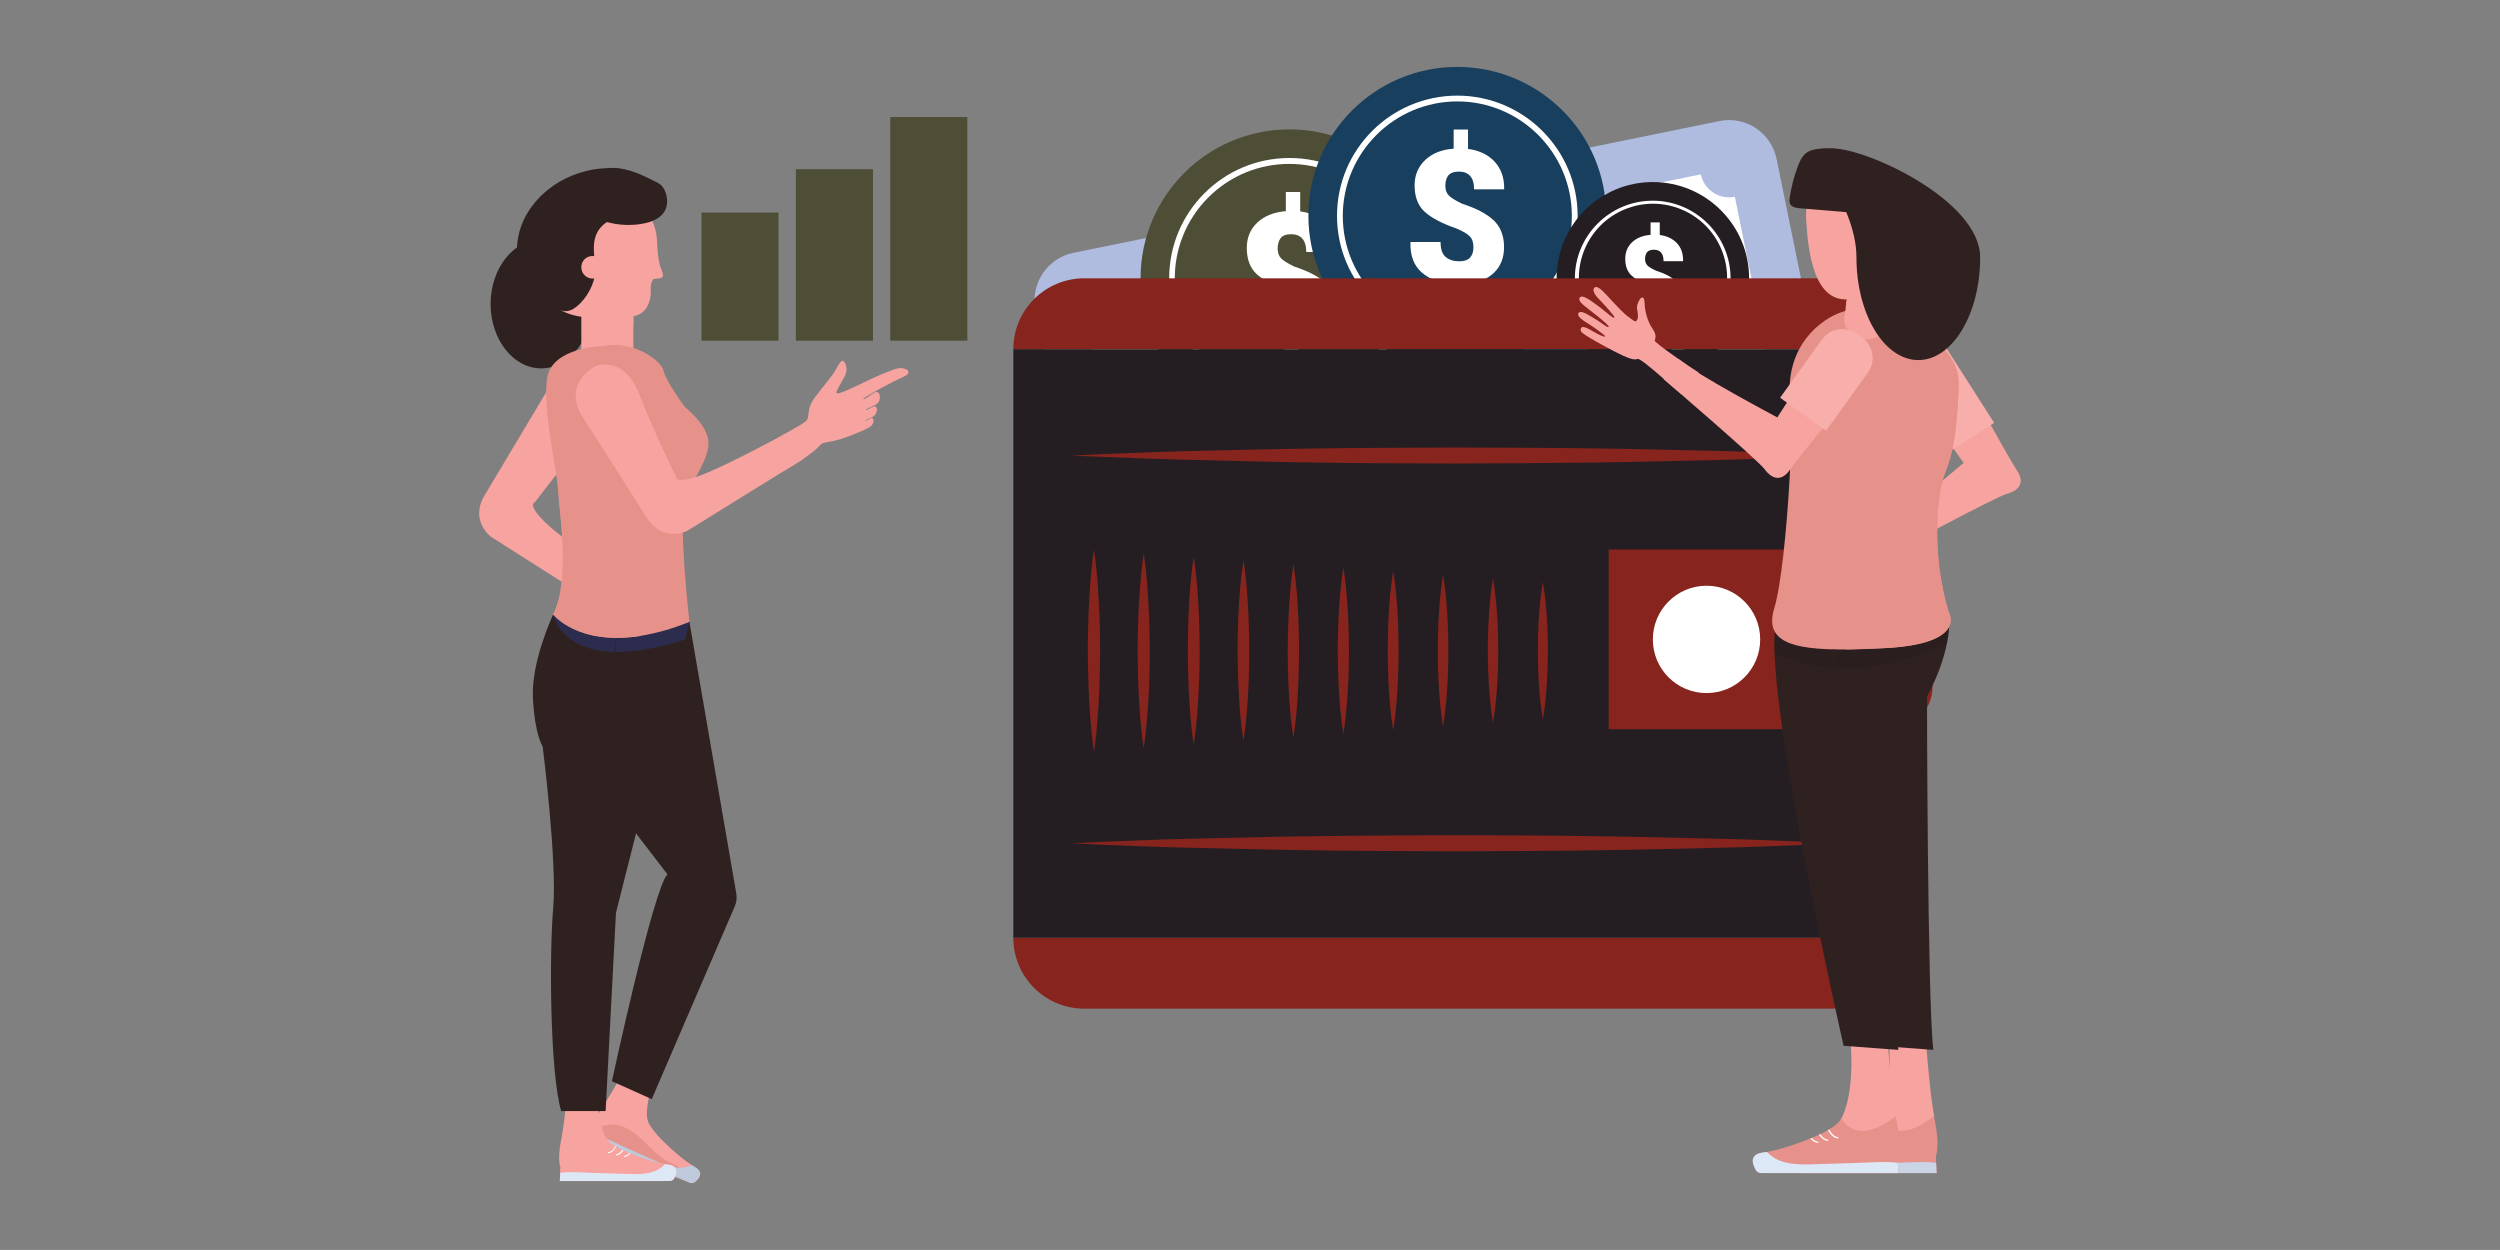 <svg xml:space="preserve" style="enable-background:new 0 0 1984.3 992.1;" viewBox="0 0 1984.3 992.1" y="0px" x="0px" xmlns:xlink="http://www.w3.org/1999/xlink" xmlns="http://www.w3.org/2000/svg" id="Layer_1" version="1.1">
<rect x="0" y="0" width="1984.3" height="992.1" fill="#808080" stroke="none"/>
<style type="text/css">
	.st0{fill:#AFBCE0;}
	.st1{fill:#FFFFFF;}
	.st2{fill:#01A599;}
	.st3{fill:#4E4D36;}
	.st4{fill:#183F5E;}
	.st5{fill:#241E22;}
	.st6{fill:#87241D;}
	.st7{fill:#302121;}
	.st8{fill:#F7A3A0;}
	.st9{fill:#E6928B;}
	.st10{fill:#BEC9DC;}
	.st11{fill:#DDE8F6;}
	.st12{opacity:0.5;fill:#28387D;}
	.st13{fill:#C9D4E7;}
	.st14{opacity:0.1;fill:#010101;}
	.st15{fill:#F8AEAB;}
</style>
<g>
	<g>
		<g>
			<path d="M1431.4,423L918.6,527.5c-20.8,4.2-41.1-9.2-45.4-30l-51.3-251.4c-4.2-20.8,9.2-41.1,30-45.4l512.8-104.6
				c20.8-4.3,41.1,9.2,45.4,30l51.3,251.4C1465.6,398.4,1452.2,418.7,1431.4,423z" class="st0"></path>
			<path d="M1419.1,362.9L1377,156.2c-12.4,2.5-24.4-5.4-27-17.8l-468,95.5c2.5,12.3-5.4,24.4-17.8,26.9l42.2,206.7
				c12.3-2.5,24.4,5.4,26.9,17.8l468-95.5C1398.7,377.5,1406.7,365.4,1419.1,362.9z" class="st1"></path>
			<polygon points="1081.2,256.6 928.6,287.7 1070.4,352.2 1058.2,459.8 1104.7,450.3 1158,392.1 1229.8,424.8 
				1276.4,415.3 1223,321.1 1328.2,206.2 1175.6,237.3 1143.4,180.6 1088.6,191.8" class="st2"></polygon>
			<g>
				<path d="M1160.8,336.1c-0.9-4.5-2.8-7.8-5.4-9.7c-2.7-1.9-7.3-3.6-14-4.9c-14.7-2-25.7-5.2-33.2-9.6
					c-7.6-4.4-12.4-12-14.6-22.8c-2-9.7-0.3-18.4,5-26c5.3-7.6,13.6-13,24.7-16.2l-3.7-18.1l13.5-2.8l3.8,18.3
					c10.9-0.7,20.2,1.6,27.6,6.9c7.5,5.4,12.2,13.3,14.1,23.8l-0.1,0.5l-28.2,5.7c-1.2-5.7-3.3-9.7-6.4-11.9c-3-2.2-6.8-2.9-11.3-2
					c-4.7,1-7.7,2.9-9.2,5.7c-1.4,2.8-1.7,6.3-0.9,10.3c0.8,3.9,2.5,6.7,5,8.5c2.5,1.8,7.3,3.6,14.2,5.4c14,1.5,25,4.7,32.8,9.5
					c7.8,4.8,12.9,12.6,15,23.3c2,10,0.5,18.7-4.6,26c-5.1,7.3-13.1,12.6-23.9,15.9l3.5,17.2L1151,392l-3.5-17.2
					c-11.7,1.4-21.9-0.3-30.7-5.2c-8.7-4.8-14.2-13.5-16.4-26l0.1-0.5l28.1-5.7c1.3,6.6,3.9,10.9,7.6,13.1c3.7,2.1,8.3,2.7,13.7,1.6
					c4.7-1,7.9-2.9,9.6-5.7C1161.2,343.4,1161.6,340.1,1160.8,336.1z" class="st1"></path>
			</g>
		</g>
		<g>
			<g>
				<path d="M1141.7,220.9c0,65.3-52.9,118.2-118.2,118.2c-65.3,0-118.2-52.9-118.2-118.2s52.9-118.2,118.2-118.2
					C1088.7,102.7,1141.7,155.7,1141.7,220.9z" class="st3"></path>
				<path d="M1023.5,316.4c-52.6,0-95.5-42.8-95.5-95.5s42.8-95.5,95.5-95.5c52.6,0,95.5,42.8,95.5,95.5
					S1076.1,316.4,1023.5,316.4z" class="st1"></path>
				
					<ellipse ry="90.9" rx="90.9" cy="220.9" cx="1023.5" class="st3" transform="matrix(0.707 -0.707 0.707 0.707 143.54 788.414)"></ellipse>
				<g>
					<path d="M1036.3,246c0-3.8-0.9-6.8-2.8-8.7c-1.9-2-5.4-4.1-10.6-6.3c-11.5-4-19.9-8.5-25.3-13.3
						c-5.3-4.8-8-11.8-8-20.9c0-8.2,2.8-14.9,8.4-20.2c5.6-5.2,13.1-8.2,22.6-9v-15.2h11.4v15.4c9,1.2,16,4.6,21.2,10.2
						c5.1,5.6,7.6,12.8,7.5,21.6l-0.1,0.4h-23.8c0-4.8-1.1-8.4-3.2-10.7c-2.1-2.3-5-3.4-8.8-3.4c-3.9,0-6.7,1-8.3,3.1
						c-1.6,2.1-2.4,4.8-2.4,8.2c0,3.2,0.8,5.8,2.6,7.7c1.7,1.9,5.3,4.1,10.6,6.7c11.1,3.6,19.4,7.9,25,13.2
						c5.6,5.2,8.4,12.3,8.4,21.4c0,8.4-2.7,15.1-8,20.2c-5.4,5.1-12.6,8.1-22,9v14.5h-11.4v-14.5c-9.7-0.8-17.7-3.9-23.9-9.3
						c-6.3-5.4-9.3-13.3-9-23.8l0.2-0.4h23.7c0,5.5,1.3,9.5,4,11.8c2.7,2.4,6.3,3.5,10.8,3.5c4,0,6.9-1,8.7-3
						C1035.4,252,1036.3,249.3,1036.3,246z" class="st1"></path>
				</g>
			</g>
			<g>
				<path d="M1274.9,171.3c0,65.3-52.9,118.2-118.2,118.2c-65.2,0-118.2-52.9-118.2-118.2s52.9-118.2,118.2-118.2
					C1222,53.2,1274.9,106.1,1274.9,171.3z" class="st4"></path>
				<path d="M1156.7,266.8c-52.6,0-95.5-42.8-95.5-95.5c0-52.6,42.8-95.4,95.5-95.4c52.6,0,95.5,42.8,95.5,95.4
					C1252.2,224,1209.4,266.8,1156.7,266.8z" class="st1"></path>
				<path d="M1156.7,262.3c-50.1,0-90.9-40.8-90.9-90.9s40.8-90.9,90.9-90.9c50.1,0,90.9,40.8,90.9,90.9
					S1206.9,262.3,1156.7,262.3z" class="st4"></path>
				<g>
					<path d="M1169.5,196.4c0-3.8-0.9-6.8-2.8-8.7c-1.9-2-5.4-4.1-10.6-6.3c-11.5-4-19.9-8.4-25.3-13.3
						c-5.3-4.8-8-11.8-8-20.9c0-8.2,2.8-14.9,8.4-20.2c5.6-5.3,13.1-8.3,22.6-9v-15.2h11.4v15.4c9,1.2,16.1,4.6,21.2,10.2
						c5.1,5.6,7.6,12.7,7.5,21.6l-0.1,0.3H1170c0-4.8-1-8.4-3.2-10.7c-2.1-2.3-5-3.4-8.8-3.4c-3.9,0-6.7,1-8.4,3
						c-1.6,2-2.4,4.8-2.4,8.2c0,3.2,0.9,5.8,2.6,7.6c1.8,1.9,5.3,4.1,10.7,6.7c11.1,3.6,19.4,7.9,25,13.1c5.5,5.2,8.3,12.3,8.3,21.4
						c0,8.4-2.7,15.1-8,20.3c-5.4,5.1-12.7,8.1-22,8.9V240h-11.4v-14.5c-9.7-0.8-17.7-3.9-23.9-9.2c-6.2-5.4-9.3-13.3-9-23.8
						l0.2-0.4h23.7c0,5.5,1.3,9.5,4,11.8c2.7,2.3,6.3,3.5,10.8,3.5c4,0,6.9-1,8.7-3C1168.6,202.4,1169.5,199.7,1169.5,196.4z" class="st1"></path>
				</g>
			</g>
			<g>
				<path d="M1388.3,220.9c0,42.2-34.2,76.4-76.4,76.4c-42.2,0-76.4-34.2-76.4-76.4c0-42.2,34.2-76.4,76.4-76.4
					C1354,144.5,1388.3,178.7,1388.3,220.9z" class="st5"></path>
				<path d="M1311.8,282.7c-34,0-61.8-27.7-61.8-61.7c0-34,27.7-61.7,61.8-61.7c34,0,61.8,27.7,61.8,61.7
					C1373.6,255,1345.9,282.7,1311.8,282.7z" class="st1"></path>
				
					<ellipse ry="58.8" rx="58.8" cy="220.9" cx="1311.8" class="st5" transform="matrix(0.924 -0.383 0.383 0.924 15.308 518.835)"></ellipse>
				<g>
					<path d="M1320.1,237.2c0-2.5-0.6-4.4-1.8-5.7c-1.2-1.3-3.5-2.6-6.8-4c-7.4-2.6-12.9-5.5-16.3-8.6
						c-3.5-3.1-5.2-7.6-5.2-13.5c0-5.3,1.8-9.7,5.4-13.1c3.6-3.4,8.5-5.4,14.7-5.9v-9.9h7.3v10c5.8,0.8,10.4,3,13.7,6.6
						c3.3,3.6,4.9,8.2,4.8,14l-0.1,0.2h-15.4c0-3.1-0.7-5.4-2-6.9c-1.3-1.5-3.3-2.2-5.7-2.2c-2.6,0-4.3,0.7-5.4,2
						c-1,1.3-1.6,3.1-1.6,5.3c0,2.1,0.6,3.7,1.7,5c1.1,1.2,3.4,2.7,6.9,4.3c7.2,2.3,12.6,5.1,16.1,8.5c3.6,3.4,5.4,8,5.4,13.9
						c0,5.4-1.7,9.8-5.2,13.1c-3.5,3.3-8.2,5.2-14.1,5.8v9.4h-7.4v-9.4c-6.3-0.5-11.5-2.5-15.5-6c-4-3.5-6-8.6-5.8-15.4l0.1-0.2
						h15.3c0,3.6,0.9,6.1,2.6,7.6c1.7,1.5,4,2.3,7,2.3c2.6,0,4.5-0.6,5.6-1.9C1319.5,241,1320.1,239.3,1320.1,237.2z" class="st1"></path>
				</g>
			</g>
			<g>
				<path d="M1452.9,220.9h-296.1H860.6c-31.1,0-56.3,25.2-56.3,56.3h352.4h296.1v467.1h-296.1H804.3
					c0,31.1,25.2,56.3,56.3,56.3h296.1h296.1c31.1,0,56.3-25.2,56.3-56.3V277.2C1509.1,246.1,1483.9,220.9,1452.9,220.9z" class="st6"></path>
				<polygon points="1156.7,277.2 804.3,277.2 804.3,744.3 1156.7,744.3 1452.9,744.3 1452.9,277.2" class="st5"></polygon>
			</g>
			<g>
				<path d="M1500.1,578.8c18.6,0,33.8-15.1,33.8-33.8v-75c0-18.6-15.1-33.8-33.8-33.8h-223.3v142.6H1500.1z" class="st6"></path>
				<path d="M1397.1,507.5c0,23.6-19.1,42.6-42.6,42.6c-23.5,0-42.6-19-42.6-42.6c0-23.5,19.1-42.6,42.6-42.6
					C1378,464.9,1397.1,484,1397.1,507.5z" class="st1"></path>
			</g>
			<g>
				<path d="M850.3,361.6c0,0,9.5-0.4,26.1-1.2c16.6-0.5,40.4-1.8,68.9-2.4c28.5-0.6,61.8-1.6,97.4-2
					c35.7-0.6,73.7-0.6,111.7-0.8c38,0.1,76,0.2,111.6,0.7c35.6,0.4,68.9,1.5,97.4,2c28.5,0.6,52.2,1.8,68.9,2.4
					c16.6,0.8,26.2,1.2,26.2,1.2s-9.5,0.4-26.2,1.2c-16.6,0.5-40.4,1.8-68.9,2.4c-28.5,0.5-61.8,1.6-97.4,2
					c-35.6,0.5-73.6,0.7-111.6,0.8c-38-0.1-76-0.2-111.7-0.8c-35.6-0.4-68.9-1.5-97.4-2.1c-28.5-0.6-52.2-1.8-68.9-2.3
					C859.8,362.1,850.3,361.6,850.3,361.6z" class="st6"></path>
			</g>
			<g>
				<path d="M850.3,669.3c0,0,9.5-0.5,26.1-1.2c16.6-0.5,40.4-1.8,68.9-2.4c28.5-0.5,61.8-1.6,97.4-2
					c35.7-0.5,73.7-0.6,111.7-0.8c38,0.2,76,0.2,111.6,0.8c35.6,0.4,68.9,1.5,97.4,2c28.5,0.6,52.2,1.8,68.9,2.4
					c16.6,0.8,26.2,1.2,26.2,1.2s-9.5,0.4-26.2,1.3c-16.6,0.5-40.4,1.8-68.9,2.3c-28.5,0.6-61.8,1.6-97.4,2
					c-35.6,0.6-73.6,0.6-111.6,0.8c-38-0.2-76-0.2-111.7-0.8c-35.6-0.4-68.9-1.5-97.4-2c-28.5-0.6-52.2-1.8-68.9-2.3
					C859.8,669.7,850.3,669.3,850.3,669.3z" class="st6"></path>
			</g>
			<g>
				<path d="M868.3,436.2c0,0,1.6,10,2.8,25.1c1.2,15,2.1,35.1,2.1,55.1c-0.1,20.1-0.8,40.1-2.1,55.1
					c-1.1,15-2.8,25.1-2.8,25.1s-1.6-10-2.8-25.1c-1.2-15-2-35.1-2.1-55.1c0-20,0.9-40.1,2.1-55.1
					C866.6,446.2,868.3,436.2,868.3,436.2z" class="st6"></path>
				<path d="M907.8,439.1c0,0,1.6,9.7,2.7,24.2c1.2,14.5,2,33.8,2.1,53.1c0,19.3-0.8,38.6-2.1,53.2
					c-1.1,14.5-2.7,24.1-2.7,24.1s-1.6-9.7-2.8-24.1c-1.2-14.6-2-33.9-2-53.2c0-19.3,0.8-38.6,2.1-53.1
					C906.3,448.8,907.8,439.1,907.8,439.1z" class="st6"></path>
				<path d="M947.5,442c0,0,1.5,9.3,2.7,23.2c1.2,14,2,32.6,2,51.2c0,18.6-0.8,37.2-2,51.2c-1.1,14-2.7,23.3-2.7,23.3
					s-1.6-9.3-2.7-23.3c-1.2-14-2-32.6-2-51.2c0-18.6,0.8-37.3,2-51.2C945.9,451.2,947.5,442,947.5,442z" class="st6"></path>
				<path d="M987,444.8c0,0,1.5,8.9,2.6,22.4c1.2,13.4,1.9,31.3,2,49.2c0,17.9-0.8,35.8-2,49.2
					c-1.1,13.4-2.7,22.3-2.7,22.3s-1.5-8.9-2.6-22.3c-1.2-13.4-1.9-31.3-2-49.2c0-17.9,0.8-35.8,2-49.2
					C985.5,453.8,987,444.8,987,444.8z" class="st6"></path>
				<path d="M1026.6,447.7c0,0,1.4,8.6,2.6,21.5c1.1,12.9,1.9,30.1,1.9,47.3c-0.1,17.2-0.8,34.4-1.9,47.3
					c-1.1,12.9-2.6,21.5-2.6,21.5s-1.5-8.6-2.6-21.5c-1.2-12.9-1.9-30.1-1.9-47.3c0-17.2,0.8-34.4,2-47.3
					C1025.2,456.3,1026.6,447.7,1026.6,447.7z" class="st6"></path>
				<path d="M1066.3,450.5c0,0,1.4,8.2,2.5,20.6c1.1,12.4,1.9,28.9,1.9,45.3c0,16.4-0.7,32.9-1.9,45.3
					c-1.1,12.3-2.5,20.6-2.5,20.6s-1.5-8.2-2.6-20.6c-1.1-12.4-1.9-28.9-1.9-45.3c0-16.4,0.8-32.9,1.9-45.3
					C1064.8,458.8,1066.3,450.5,1066.3,450.5z" class="st6"></path>
				<path d="M1105.8,453.4c0,0,1.4,7.9,2.5,19.7c1.1,11.8,1.8,27.6,1.8,43.3c0,15.7-0.7,31.5-1.8,43.3
					c-1.1,11.8-2.5,19.7-2.5,19.7s-1.4-7.9-2.5-19.7c-1.1-11.8-1.8-27.6-1.8-43.3c0-15.7,0.7-31.5,1.8-43.3
					C1104.4,461.3,1105.8,453.4,1105.8,453.4z" class="st6"></path>
				<path d="M1145.4,456.3c0,0,1.3,7.5,2.4,18.8c1.1,11.3,1.8,26.3,1.8,41.3c0,15-0.7,30.1-1.8,41.3
					c-1.1,11.3-2.4,18.8-2.4,18.8s-1.3-7.5-2.4-18.8c-1.1-11.2-1.8-26.3-1.8-41.3c0-15,0.7-30,1.8-41.3
					C1144.1,463.8,1145.4,456.3,1145.4,456.3z" class="st6"></path>
				<path d="M1185,459.1c0,0,1.3,7.2,2.4,17.9c1.1,10.7,1.8,25,1.8,39.3c0,14.3-0.7,28.6-1.8,39.4
					c-1,10.7-2.4,17.9-2.4,17.9s-1.3-7.2-2.3-17.9c-1.1-10.8-1.8-25.1-1.8-39.4c0-14.3,0.7-28.6,1.8-39.3
					C1183.7,466.3,1185,459.1,1185,459.1z" class="st6"></path>
				<path d="M1224.6,462c0,0,1.3,6.8,2.3,17c1,10.2,1.7,23.8,1.7,37.4c-0.1,13.6-0.7,27.2-1.7,37.4
					c-1,10.2-2.3,17-2.3,17s-1.2-6.8-2.3-17c-1-10.2-1.7-23.8-1.7-37.4c0-13.6,0.7-27.2,1.7-37.4
					C1223.4,468.8,1224.6,462,1224.6,462z" class="st6"></path>
			</g>
		</g>
	</g>
	<g>
		<rect height="101.7" width="61.1" class="st3" y="168.7" x="556.8"></rect>
		<rect height="136.1" width="61.2" class="st3" y="134.3" x="631.7"></rect>
		<rect height="177.5" width="61.2" class="st3" y="92.9" x="706.6"></rect>
	</g>
	<g>
		<ellipse ry="51.1" rx="40.2" cy="241.3" cx="429.6" class="st7"></ellipse>
		<g>
			<path d="M508,824.8c0,0-18.1,36.1-25.9,47.7c0,0-6.3,19.2,16.1,28.4c22.4,9.2,15.8-11,15.8-11s-5.1-17.6,15.9-56.1
				L508,824.8z" class="st8"></path>
			<path d="M555.3,933.6c-0.1,0.2-0.2,0.5-0.3,0.7c-0.1,0.2-0.2,0.4-0.3,0.5c-0.1,0.2-0.3,0.4-0.4,0.6
				c-0.1,0.1-0.2,0.3-0.3,0.4c-0.2,0.2-0.4,0.4-0.6,0.7c-0.2,0.2-0.3,0.3-0.5,0.5c-0.5,0.5-0.9,0.8-1.4,1.2
				c-1.2,0.9-2.7,1.1-4.1,0.5l-80.5-33.3l2.7-5.9l1.6-3.4c0.5-6.9,5.3-15.1,11-23.6c15.9,28.1,30.8,15,31.4,14.4c0,0,0,0,0,0
				c0,0.1,0,0.2,0,0.3c0,0.3,0.1,0.7,0.1,1c0.5,2.3,2.1,5.2,4.5,8.3c0.2,0.2,0.3,0.4,0.5,0.7c1.1,1.4,2.2,2.8,3.5,4.3
				c0.2,0.2,0.4,0.4,0.6,0.6c1.1,1.2,2.3,2.5,3.6,3.7c0.2,0.2,0.4,0.4,0.6,0.6c7.4,7.4,16.3,14.7,22.2,18.5c0.8,0.5,1.6,1,2.3,1.4
				C555.7,928.7,556.3,931.3,555.3,933.6z" class="st8"></path>
			<path d="M542.7,936.7l-76-31.4l2.7-5.9l1.6-3.4c1.1-0.3,2.1-0.6,3.1-0.9c4.5-1.5,8.8-2.8,13.6-2.4
				c8.7,0.7,16.2,6.4,22.6,12.4c6.3,6,12.2,12.8,19.9,16.9c2.9,1.5,5.9,2.6,8.7,4.3c2.3,1.3,4.5,3.3,4.7,5.9
				c0.1,1.1-0.2,2.1-0.5,3.1C543,935.8,542.9,936.3,542.7,936.7z" class="st9"></path>
			<path d="M555.3,933.6c-0.1,0.2-0.2,0.5-0.3,0.7c-0.1,0.2-0.2,0.4-0.3,0.5c-0.1,0.2-0.3,0.4-0.4,0.6
				c-0.1,0.1-0.2,0.3-0.3,0.4c-0.2,0.2-0.4,0.4-0.6,0.7c-0.2,0.2-0.3,0.3-0.5,0.5c-0.5,0.5-0.9,0.8-1.4,1.2
				c-1.2,0.9-2.7,1.1-4.1,0.5l-80.5-33.3l2.7-5.9c2,0.4,3.9,1.1,5.4,1.7c6.9,2.6,13.5,6,20.1,9c8,3.6,15.9,7.2,23.9,10.7
				c8.7,3.9,18.5,7.9,27.6,4.9c0.8-0.3,1.7-0.6,2.5-1c0.8,0.5,1.6,1,2.3,1.4C555.7,928.7,556.3,931.3,555.3,933.6z" class="st10"></path>
		</g>
		<g>
			<path d="M451.7,847.2c0,0-2.9,40.3-5.7,54c0,0,1.5,20.1,25.7,20.1c24.2,0,10.4-16.2,10.4-16.2s-11.4-14.3-6.7-57.9
				H451.7z" class="st8"></path>
			<path d="M536.9,929.7c0,0.3,0,0.5,0,0.8c0,0.2,0,0.4-0.1,0.6c0,0.2-0.1,0.5-0.2,0.7c0,0.2-0.1,0.3-0.1,0.5
				c-0.1,0.3-0.2,0.6-0.3,0.8c-0.1,0.2-0.2,0.4-0.3,0.6c-0.3,0.6-0.5,1.1-0.8,1.6c-0.7,1.3-2.1,2.1-3.6,2.1h-87.1l0.3-6.5l0.2-3.8
				c-2.1-6.6-0.9-16,1.2-26c25.4,19.9,34.2,2.1,34.5,1.3c0,0,0,0,0,0c0,0.1,0.1,0.2,0.1,0.3c0.1,0.3,0.3,0.6,0.5,0.9
				c1.3,1.9,3.9,4,7.3,6c0.2,0.1,0.5,0.3,0.7,0.4c1.5,0.9,3.1,1.7,4.9,2.6c0.3,0.1,0.5,0.2,0.8,0.4c1.5,0.7,3.1,1.4,4.7,2.1
				c0.3,0.1,0.5,0.2,0.8,0.3c9.7,4.1,20.7,7.4,27.6,8.6c1,0.2,1.8,0.3,2.6,0.4C535.5,925.1,536.9,927.3,536.9,929.7z" class="st8"></path>
			<path d="M526.5,937.5h-82.2l0.3-6.5l0.2-3.8c0.9-0.6,1.7-1.3,2.5-2c3.6-3.1,7-6,11.6-7.4c8.3-2.6,17.4-0.3,25.6,2.8
				c8.2,3.2,16.2,7.2,24.9,8c3.2,0.3,6.5,0.2,9.7,0.6c2.6,0.4,5.5,1.3,6.6,3.7c0.5,1,0.6,2,0.7,3.1
				C526.4,936.5,526.5,937,526.5,937.5z" class="st8"></path>
			<path d="M536.9,929.7c0,0.3,0,0.5,0,0.8c0,0.2,0,0.4-0.1,0.6c0,0.2-0.1,0.5-0.2,0.7c0,0.2-0.1,0.3-0.1,0.5
				c-0.1,0.3-0.2,0.6-0.3,0.8c-0.1,0.2-0.2,0.4-0.3,0.6c-0.3,0.6-0.5,1.1-0.8,1.6c-0.7,1.3-2.1,2.1-3.6,2.1h-87.1l0.3-6.5
				c2-0.4,4-0.4,5.6-0.5c7.3-0.2,14.7,0.4,22,0.6c8.7,0.3,17.5,0.5,26.2,0.8c9.6,0.3,20.2,0.3,27.4-6c0.7-0.6,1.3-1.2,2-1.9
				c1,0.2,1.8,0.3,2.6,0.4C535.5,925.1,536.9,927.3,536.9,929.7z" class="st11"></path>
			<g>
				<path d="M489.1,910.1c-0.8,1.4-1.8,2.9-3.2,4c-0.9,0.7-1.9,1.1-3,1.3h0c-0.2,0-0.4-0.1-0.4-0.4
					c0-0.2,0.1-0.4,0.4-0.5c1.2-0.1,2.2-0.7,3.1-1.5c1.1-1,1.9-2.2,2.5-3.4C488.6,909.8,488.9,910,489.1,910.1z" class="st1"></path>
			</g>
			<g>
				<path d="M494.8,913.1c-1.3,1.9-3,3.7-5.5,4h-0.1c-0.2,0-0.4-0.2-0.4-0.4c0-0.2,0.1-0.4,0.3-0.5
					c2.1-0.3,3.7-1.8,4.8-3.5C494.3,912.8,494.5,912.9,494.8,913.1z" class="st1"></path>
			</g>
			<g>
				<path d="M500.3,915.5c-1.2,1.4-2.7,2.6-4.6,2.8c0,0,0,0,0,0c-0.2,0-0.4-0.2-0.4-0.4c0-0.2,0.1-0.4,0.4-0.5
					c1.6-0.2,2.9-1.2,3.9-2.4C499.7,915.3,500,915.4,500.3,915.5z" class="st1"></path>
			</g>
		</g>
		<path d="M547.2,493.6l37.2,215.5c0.6,3.5,0.2,7.1-1.2,10.3l-65.9,153l-31.6-14.2c0,0,33.1-154,44.1-164.2l-96.3-125.4
			l5.5-81C439.1,487.7,535.9,469.6,547.2,493.6z" class="st7"></path>
		<path d="M439.1,487.7c0,0-17.7,37.2-16.1,66.7c1.6,29.5,7.7,38,7.7,38s11.6,91.6,8.4,127.9
			c-3.2,36.3-2.6,131.1,6.3,161.6h35.3l8.2-157.4l58.4-230.9C547.2,493.6,486.5,470.4,439.1,487.7z" class="st7"></path>
		<path d="M439.1,487.7c0,0,8.9,50.5,104.6,19.9l3.5-14C547.2,493.6,453.5,471.8,439.1,487.7z" class="st12"></path>
		<path d="M498.2,300.2h-32.3c-2.5,0-4.5-2-4.5-4.5v-54.9c0-0.2,0.2-0.4,0.4-0.4h40.5c0.2,0,0.4,0.2,0.4,0.4v54.9
			C502.7,298.2,500.6,300.2,498.2,300.2z" class="st8"></path>
		<path d="M461.4,251.4c0,0,10.8,12.4,41.3,6.6v-12.4L461.4,251.4z" class="st8"></path>
		<path d="M472.2,135.4c0,0,48.1,19.1,49.3,56.1c0,0,0.3,15.4,3.5,22.6c3.2,7.2-0.3,6.8-6.3,7.3c0,0-2.7,3.4-2.2,8.5
			c0.5,5.1-0.9,21.1-17.2,21.5c-16.3,0.4-67.1,9.4-70.5-32.1C425.4,177.7,433.3,138.7,472.2,135.4z" class="st8"></path>
		<path d="M519.3,145.4c1.9,1.5,3.8,3.4,4.2,6.1c0.3,2.5-0.9,5-2.4,6.8c-6.2,8-16.2,9.9-25.3,12.2
			c-9.1,2.3-19.1,6.5-22.8,16.3c-2.8,7.3-1.4,15.8-0.6,23.8c1.1,10.8-4.2,22.3-11.7,30c-8,8.1-12.8,6.9-17.6,5
			c-17.1-6.7-22.7-10.6-29.9-29.8c-4.4-11.7-3.6-25.4,0.7-37c4.4-11.6,12.1-21.1,21.1-28.3C457.7,132.2,495,125.9,519.3,145.4z" class="st7"></path>
		<path d="M461.4,212.5c0.2,5,4.4,8.8,9.3,8.6c5-0.2,8.8-4.4,8.6-9.3c-0.2-5-4.4-8.8-9.3-8.6
			C465,203.3,461.2,207.5,461.4,212.5z" class="st8"></path>
		<path d="M465.9,212.3c0.1,2.5,2.2,4.4,4.7,4.3c2.5-0.1,4.4-2.2,4.3-4.7c-0.1-2.5-2.2-4.4-4.7-4.3
			C467.7,207.7,465.8,209.8,465.9,212.3z" class="st8"></path>
		<path d="M520.5,144.3c1.6,0.8,3.2,1.6,4.4,2.8c1.4,1.4,2.4,3.2,3.1,5c1.9,4.8,2.2,10.5-0.2,15.1
			c-3.2,6-10.2,8.9-16.9,10.2c-7.6,1.5-15.5,1.5-23.2,0.2c-5.8-1.1-11.5-2.9-17.3-4.2c-5-1.1-10.2-1.8-15.3-2.4
			c-3.2-0.4-6.6-0.8-9.1-2.8c-4.2-3.2-4.6-9.8-2.2-14.5c2.4-4.7,7-7.9,11.7-10.5c8.1-4.5,17-7.8,26.1-9.5c8.1-1.5,16.8,1.1,24.4,4
			C510.9,139.5,515.8,141.9,520.5,144.3z" class="st7"></path>
		<path d="M471.3,300.6c2.3,1.3,4.3,3.1,5.8,5.3c4,6.2,9,19.7-7.1,37.3c-22.2,24.4-45.5,55.5-45.5,55.5
			s-6.4,1.4,7.8,15.5c14.1,14.1,61.8,45.8,61.8,45.8l-13.7,23.7L389.6,426c0,0-17-12.7-5-32.8c12-20.1,49-82,49-82
			S446,286.9,471.3,300.6z" class="st8"></path>
		<path d="M547.2,493.6c-14.1,5.7-26.7,9.1-37.8,10.9c0,0,0,0,0,0c-50.7,8.4-70.4-16.9-70.4-16.9
			c14.2-27.6,4.7-81.9,4-98.5c-0.6-13.4-8.5-47.5-9.4-73c-0.2-6,0-11.6,0.7-16.2c4-24.5,44.2-25.3,44.2-25.3
			c24.6-4.8,46.6,11.8,48.2,19.7c1.3,6.4,11.4,21.2,15.2,26.5c0.8,1.2,1.8,2.3,2.9,3.2c4.3,3.7,16.1,14.6,17.4,25.6
			c1.6,13.4-11.8,30-18.2,45.8C537.8,411.3,547.2,493.6,547.2,493.6z" class="st9"></path>
		<path d="M469.8,292.3c2.2-1.5,4.7-2.5,7.3-2.8c7.3-0.8,21.6,0.8,30.2,23.1c11.8,30.8,29.2,65.5,29.2,65.5
			s-1.6,6.3,17.4,0c18.9-6.3,69.3-33.8,69.3-33.8l14.4,20l-92.4,57.2c0,0-18.9,9.5-31.6-10.3c-12.6-19.7-51.3-80.5-51.3-80.5
			S446.2,308.8,469.8,292.3z" class="st8"></path>
		<path d="M721.1,295.5c-0.3,2.5-2.7,2.7-12.4,7.6c-9.7,4.9-24.7,13.3-23.4,13.7c1.3,0.4,6.6-4.1,8.7-5.2
			c2.1-1.1,3.8-0.2,4.2,2.4c0.6,3.7-0.7,6.1-4.1,7.7c-4.1,1.9-7.1,3.1-6.9,3.7c0.2,0.7,2.9-1.5,6-2.7c2.2-0.8,3.3,1.3,2.7,3.5
			c-0.7,2.1-1.1,3.7-4.1,5.1c-3,1.4-5.2,2.2-5.1,2.7c0.1,0.5,4.5-2,5.1-2.3c0.6-0.3,2.2,1.2,1.2,4c-1.1,2.8-2.8,3.7-9.7,6.7
			c-26,11.3-28.8,7-32.3,10.9c-3.5,3.9-11.5,10.9-34.7,23.7c-7.5,4.1-17.1-18-11-21.9c25.2-16,32.7-18.4,35.1-21.7
			c2.4-3.3-0.5-9,6.7-18.4c7-9.1,9.8-12.4,13.5-17.3c3.7-4.9,6-11.5,8.2-11.3c2.2,0.3,4.1,6,2.4,10.5c-1.7,4.6-9,14.8-7,15.3
			c2,0.5,8.5-2.7,12.1-4.3c4.5-1.9,8.5-4,14.4-6.8c9.2-4.3,18.7-8.1,22.4-8.8C717.5,291.7,721.4,293.6,721.1,295.5z" class="st8"></path>
		<path d="M509.5,504.6c-50.7,8.4-70.4-16.9-70.4-16.9c14.2-27.6,4.7-81.9,4-98.5c-0.6-13.4-8.5-47.5-9.4-73
			c0,0,0,0,0,0S472,493.9,509.5,504.6z" class="st9"></path>
		<path d="M489.1,506.3c0,0-44.5,311.8-23.2,375.6" class="st7"></path>
	</g>
	<g>
		<g>
			<g>
				<path d="M1528,818.5c0,0,3.7,50.3,7.2,67.3c0,0-1.9,25.1-32.1,25.1c-30.2,0-12.9-20.2-12.9-20.2s14.2-17.8,8.3-72.2
					H1528z" class="st8"></path>
				<path d="M1421.6,921.4c0,0.3,0,0.6,0.1,0.9c0,0.3,0.1,0.5,0.1,0.8c0,0.3,0.1,0.6,0.2,0.9c0,0.2,0.1,0.4,0.2,0.6
					c0.1,0.3,0.2,0.7,0.4,1c0.1,0.3,0.2,0.5,0.3,0.8c0.3,0.7,0.7,1.4,1,2.1c0.9,1.6,2.6,2.6,4.5,2.6h108.7l-0.4-8.1l-0.2-4.7
					c2.6-8.2,1.1-19.9-1.5-32.4c-31.7,24.8-42.6,2.6-43.1,1.7c0,0,0,0,0,0c0,0.1-0.1,0.2-0.2,0.3c-0.2,0.4-0.4,0.7-0.6,1.1
					c-1.6,2.4-4.9,5-9.1,7.5c-0.3,0.2-0.6,0.3-0.9,0.5c-1.9,1.1-3.9,2.2-6.1,3.2c-0.3,0.1-0.6,0.3-0.9,0.4c-1.9,0.9-3.9,1.8-5.9,2.6
					c-0.3,0.2-0.6,0.3-1,0.4c-12.1,5.1-25.8,9.2-34.5,10.7c-1.2,0.2-2.3,0.4-3.3,0.5C1423.5,915.6,1421.6,918.4,1421.6,921.4z" class="st9"></path>
				<path d="M1434.6,931.1h102.5l-0.4-8.1l-0.2-4.7c-1.1-0.8-2.2-1.7-3.2-2.5c-4.5-3.9-8.8-7.4-14.5-9.3
					c-10.4-3.3-21.7-0.4-31.9,3.5c-10.2,3.9-20.2,9-31.1,10c-4,0.4-8.1,0.2-12.1,0.8c-3.2,0.4-6.8,1.6-8.2,4.6
					c-0.6,1.2-0.7,2.6-0.9,3.9C1434.7,929.9,1434.7,930.5,1434.6,931.1z" class="st9"></path>
				<path d="M1421.6,921.4c0,0.3,0,0.6,0.1,0.9c0,0.3,0.1,0.5,0.1,0.8c0,0.3,0.1,0.6,0.2,0.9c0,0.2,0.1,0.4,0.2,0.6
					c0.1,0.3,0.2,0.7,0.4,1c0.1,0.3,0.2,0.5,0.3,0.8c0.3,0.7,0.7,1.4,1,2.1c0.9,1.6,2.6,2.6,4.5,2.6h108.7l-0.4-8.1
					c-2.5-0.5-5-0.5-7-0.6c-9.1-0.3-18.4,0.5-27.5,0.7c-10.9,0.3-21.8,0.7-32.7,1c-12,0.4-25.1,0.3-34.2-7.5
					c-0.8-0.7-1.7-1.5-2.5-2.3c-1.2,0.2-2.3,0.4-3.3,0.5C1423.5,915.6,1421.6,918.4,1421.6,921.4z" class="st13"></path>
				<g>
					<path d="M1481.3,897c0.9,1.8,2.3,3.7,4,5c1.1,0.8,2.4,1.4,3.8,1.6h0.1c0.3,0,0.5-0.2,0.5-0.4
						c0-0.3-0.2-0.5-0.4-0.6c-1.5-0.2-2.8-0.9-3.8-1.8c-1.3-1.2-2.4-2.8-3.2-4.2C1481.9,896.6,1481.6,896.8,1481.3,897z" class="st1"></path>
				</g>
				<g>
					<path d="M1474.2,900.6c1.6,2.4,3.8,4.6,6.8,5h0.1c0.2,0,0.5-0.2,0.5-0.4c0-0.3-0.2-0.5-0.4-0.6
						c-2.6-0.3-4.6-2.3-6-4.4C1474.8,900.3,1474.5,900.5,1474.2,900.6z" class="st1"></path>
				</g>
				<g>
					<path d="M1467.4,903.7c1.5,1.8,3.4,3.2,5.8,3.5c0,0,0,0,0.1,0c0.3,0,0.5-0.2,0.5-0.4c0-0.3-0.2-0.5-0.4-0.6
						c-2-0.2-3.6-1.4-4.9-3C1468,903.4,1467.7,903.5,1467.4,903.7z" class="st1"></path>
				</g>
			</g>
			<g>
				<path d="M1497.6,818.5c0,0,3.7,50.3,7.2,67.3c0,0-1.9,25.1-32.1,25.1c-30.2,0-12.9-20.2-12.9-20.2
					s14.2-17.8,8.3-72.2H1497.6z" class="st8"></path>
				<path d="M1391.2,921.4c0,0.3,0,0.6,0.1,0.9c0,0.3,0.1,0.5,0.1,0.8c0,0.3,0.1,0.6,0.2,0.9c0,0.2,0.1,0.4,0.2,0.6
					c0.1,0.3,0.2,0.7,0.4,1c0.1,0.3,0.2,0.5,0.3,0.8c0.3,0.7,0.7,1.4,1,2.1c0.9,1.6,2.6,2.6,4.5,2.6h108.7l-0.4-8.1l-0.2-4.7
					c2.6-8.2,1.1-19.9-1.4-32.4c-31.7,24.8-42.6,2.6-43.1,1.7c0,0,0,0,0,0c0,0.1-0.1,0.2-0.2,0.3c-0.2,0.4-0.4,0.7-0.6,1.1
					c-1.6,2.4-4.9,5-9.1,7.5c-0.3,0.2-0.6,0.3-0.9,0.5c-1.9,1.1-3.9,2.2-6.1,3.2c-0.3,0.1-0.6,0.3-0.9,0.4c-1.9,0.9-3.9,1.8-5.9,2.6
					c-0.3,0.2-0.6,0.3-1,0.4c-12.1,5.1-25.8,9.2-34.5,10.7c-1.2,0.2-2.3,0.4-3.3,0.5C1393.1,915.6,1391.2,918.4,1391.2,921.4z" class="st9"></path>
				<path d="M1404.2,931.1h102.5l-0.4-8.1l-0.2-4.7c-1.1-0.8-2.2-1.7-3.2-2.5c-4.5-3.9-8.8-7.4-14.5-9.3
					c-10.4-3.3-21.7-0.4-31.9,3.5c-10.2,3.9-20.2,9-31.1,10c-4,0.4-8.1,0.2-12.1,0.8c-3.2,0.4-6.8,1.6-8.2,4.6
					c-0.6,1.2-0.7,2.6-0.9,3.9C1404.3,929.9,1404.3,930.5,1404.2,931.1z" class="st9"></path>
				<path d="M1391.2,921.4c0,0.3,0,0.6,0.1,0.9c0,0.3,0.1,0.5,0.1,0.8c0,0.3,0.1,0.6,0.2,0.9c0,0.2,0.1,0.4,0.2,0.6
					c0.1,0.3,0.2,0.7,0.4,1c0.1,0.3,0.2,0.5,0.3,0.8c0.3,0.7,0.7,1.4,1,2.1c0.9,1.6,2.6,2.6,4.5,2.6h108.7l-0.4-8.1
					c-2.5-0.5-5-0.5-7-0.6c-9.1-0.3-18.4,0.5-27.5,0.7c-10.9,0.3-21.8,0.7-32.7,1c-12,0.4-25.1,0.3-34.2-7.5
					c-0.8-0.7-1.7-1.5-2.5-2.3c-1.2,0.2-2.3,0.4-3.3,0.5C1393.1,915.6,1391.2,918.4,1391.2,921.4z" class="st11"></path>
				<g>
					<path d="M1450.9,897c0.9,1.8,2.3,3.7,4,5c1.1,0.8,2.4,1.4,3.8,1.6h0.1c0.3,0,0.5-0.2,0.5-0.4
						c0-0.3-0.2-0.5-0.4-0.6c-1.5-0.2-2.8-0.9-3.8-1.8c-1.3-1.2-2.4-2.8-3.2-4.2C1451.5,896.6,1451.2,896.8,1450.9,897z" class="st1"></path>
				</g>
				<g>
					<path d="M1443.8,900.6c1.6,2.4,3.8,4.6,6.8,5h0.1c0.2,0,0.5-0.2,0.5-0.4c0-0.3-0.2-0.5-0.4-0.6
						c-2.6-0.3-4.6-2.3-6-4.4C1444.4,900.3,1444.1,900.5,1443.8,900.6z" class="st1"></path>
				</g>
				<g>
					<path d="M1437,903.7c1.5,1.8,3.4,3.2,5.8,3.5c0,0,0,0,0.1,0c0.3,0,0.5-0.2,0.5-0.4c0-0.3-0.2-0.5-0.4-0.6
						c-2-0.2-3.6-1.4-4.9-3C1437.6,903.4,1437.3,903.5,1437,903.7z" class="st1"></path>
				</g>
			</g>
			<path d="M1547,489.1c0,0,3.5,24.5-17.5,63.8c0,0,0.3,240.1,5,280.4l-43.5-3.2c0,0-71-312.2-51.7-341
				C1458.7,460.2,1547,489.1,1547,489.1z" class="st7"></path>
			<path d="M1463.3,830.1l23.3,1.7l1.3,0.1l18.9,1.4c-6.8-40.4-5-280.4-5-280.4c21-39.3,17.5-63.8,17.5-63.8
				s-88.3-28.9-107.6,0C1392.2,517.9,1463.3,830.1,1463.3,830.1z" class="st7"></path>
			<path d="M1545.5,510c0,0-67.8,39.5-137.3,8.4c0,0-2-35,15.9-39.5c16.7-4.2,122.7,7.2,122.7,7.2
				S1548.1,499,1545.5,510z" class="st14"></path>
			<g>
				<path d="M1529.9,287.3c0,0-20.4,8.8-13.9,19.4c6.6,10.6,42.6,60.7,42.6,60.7s-57.6,49.1-72,55.6l13,16.9
					c0,0,85.2-46.1,94-48.2c0,0,17-3.6,7.3-18.3c-7.8-11.9-32.5-57.3-41.7-74.2c-3.5-6.5-9.6-11.5-16.9-13.1
					C1538.5,285.5,1534.2,285.5,1529.9,287.3z" class="st8"></path>
				<path d="M1545,359.8l37.8-24.2l-38.1-59.6c-1.8-2.8-5.5-3.6-8.3-1.8l-27.7,17.7c-2.8,1.8-3.6,5.5-1.8,8.3
					L1545,359.8z" class="st15"></path>
			</g>
			<path d="M1465,515.5L1465,515.5c9.4-0.1,19.9-0.5,31.5-1.1c65.6-3.5,50.3-28.4,50.3-28.4
				c-14.8-48.6-8.6-96.7-3.1-110.2c6.4-15.5,9.7-32.8,11-70.8c0.9-25.1-27.3-43.9-46.6-53.8c-18.8-9.6-41.6-8.9-59.1,2.9
				c-25.2,17.1-30.1,43.3-28.2,62.3c0.1,1.7,0.4,3.3,0.6,4.8c0,0.3,0.1,0.6,0.1,0.9c0.1,1.2,0.2,2.6,0.3,4.4
				c0.5,10.7-0.1,32-1.5,55.9c-2.2,38-6.6,82.4-12,100.3C1400.3,508.7,1420.8,515.8,1465,515.5z" class="st9"></path>
			<path d="M1502.1,209.6c0,0,5.2,40.1,1.3,47.9c-1.5,3.1-22,21.7-36.2,5.3c-2.7-3.1-3.8-7.2-3.2-11.2
				c0.8-6.3,2.3-17.1,3.9-28L1502.1,209.6z" class="st8"></path>
			<path d="M1502,209.6c0,0,2.8,28.4-37,34.2l1.9-14C1466.9,229.8,1488.8,227.5,1502,209.6z" class="st8"></path>
			<path d="M1473.9,126c-6.6-0.9-13.2,1-18.3,5.3c-9.1,7.8-23.1,22.8-22.1,41.4c1.4,27.4,6.3,69.8,36.4,64.5
				c30.1-5.3,48.4-55.7,42.6-75.9C1507.4,144,1494.4,128.9,1473.9,126z" class="st8"></path>
			<g>
				<path d="M1474.6,274.9c0,0-15.7-15.7-23.2-5.7c-7.4,10.1-40.7,62.1-40.7,62.1s-66.9-35.4-78.3-46.3l-12.1,15.8
					c0,0,75.5,64.7,80.7,72.1c0,0,9.6,14.4,19.7,0c8.1-11.7,41.2-51.4,53.5-66.1c4.8-5.7,7.1-13.2,5.9-20.5
					C1479.6,282.2,1478,278.2,1474.6,274.9z" class="st8"></path>
				<path d="M1412.9,315.7l36.5,26.2l33.3-46.3c6.3-8.8,4.3-21.1-4.5-27.5l-4.5-3.2c-8.8-6.3-21.1-4.3-27.5,4.5
					L1412.9,315.7z" class="st15"></path>
			</g>
			<g>
				<path d="M1255.1,260.2c1.6-2.6,9.2,3.1,13.6,5.2c4.5,2.2,5.6,2,5.3,1.3c-0.3-0.7-8.6-6.8-12.6-9.3
					c-4-2.5-10.3-6.2-8.5-8.9c1.8-2.7,7.9,1.5,13.3,4.7c5.4,3.2,9.8,7.4,10.7,6.2c0.9-1.2-17.6-15.2-18.9-16.3
					c-1.3-1.1-5.8-4.5-4.2-6.8c1.6-2.3,5.8,0.4,8,1.8c2.2,1.4,8,5.6,12.7,9.5c4.7,3.8,6.2,5.1,6.9,4.4c0.8-0.6-8.7-11-12.3-14.6
					c-3.6-3.6-5.9-7.9-3.1-9.4c2.9-1.5,9.1,6.1,12.9,10.2c3.8,4.1,10.4,11.1,13.6,13.3c3.2,2.2,5.7,4.8,6.6,2.9l0,0
					c0.2-0.4,0.4-0.7,0.5-0.9c0.8-1.2,0.5-5-0.1-7.7c-0.7-2.7,0.7-6.4,2.2-8.4c1.5-2,3.6-2.3,3.7,3.7c0.1,6,2.6,14.2,5.2,18.1
					c2.5,4,4.5,6.3,2.8,11.1c-0.6,1.6,29.7,22.2,34.2,25c4.5,2.8-10.1,19.8-13.5,17.2c-3.5-2.6-31.4-28.4-34.1-27.6
					c-2.7,0.8-5,0.4-12-2.7c-3.5-1.6-9.9-5-15.3-7.9c0,0-10.1-5.5-13.8-8C1255.5,263.9,1253.5,262.8,1255.1,260.2z" class="st8"></path>
			</g>
			<path d="M1443,118.2c-3,0.4-6,1-8.5,2.6c-3.9,2.5-6,7-7.6,11.4c-3,8-5.1,16.3-6.4,24.7c-0.2,1.6-0.4,3.4,0.3,4.9
				c1.3,2.7,4.8,3.3,7.8,3.5c14,1.2,28,2.4,42.1,3.5c4.7,0.4,9.6,0.8,14-0.9c7.8-3,12.1-12.3,10.9-20.6c-1.2-8.3-6.9-15.4-13.9-20
				C1470.1,119.7,1456.4,116.3,1443,118.2z" class="st7"></path>
			<path d="M1465,515.5c9.4-0.1,19.9-0.5,31.4-1.1c65.6-3.5,50.3-28.4,50.3-28.4c-14.8-48.6-8.6-96.7-3.1-110.2
				c6.4-15.5,9.7-32.8,11-70.8C1554.6,305,1501.2,505.3,1465,515.5z" class="st9"></path>
			<g>
				<path d="M1454.9,515.5c0.6,11.4,14.5,275.5,31.6,316.3l1.3,0.1c-17.1-38.7-31.6-313.7-31.7-316.5L1454.9,515.5z" class="st7"></path>
			</g>
		</g>
		<path d="M1571.7,204.3c0,45-22,81.5-49.1,81.5s-49.1-36.5-49.1-81.5s-45.6-86.4-18.5-86.4S1571.7,159.3,1571.7,204.3z" class="st7"></path>
	</g>
</g>
</svg>
